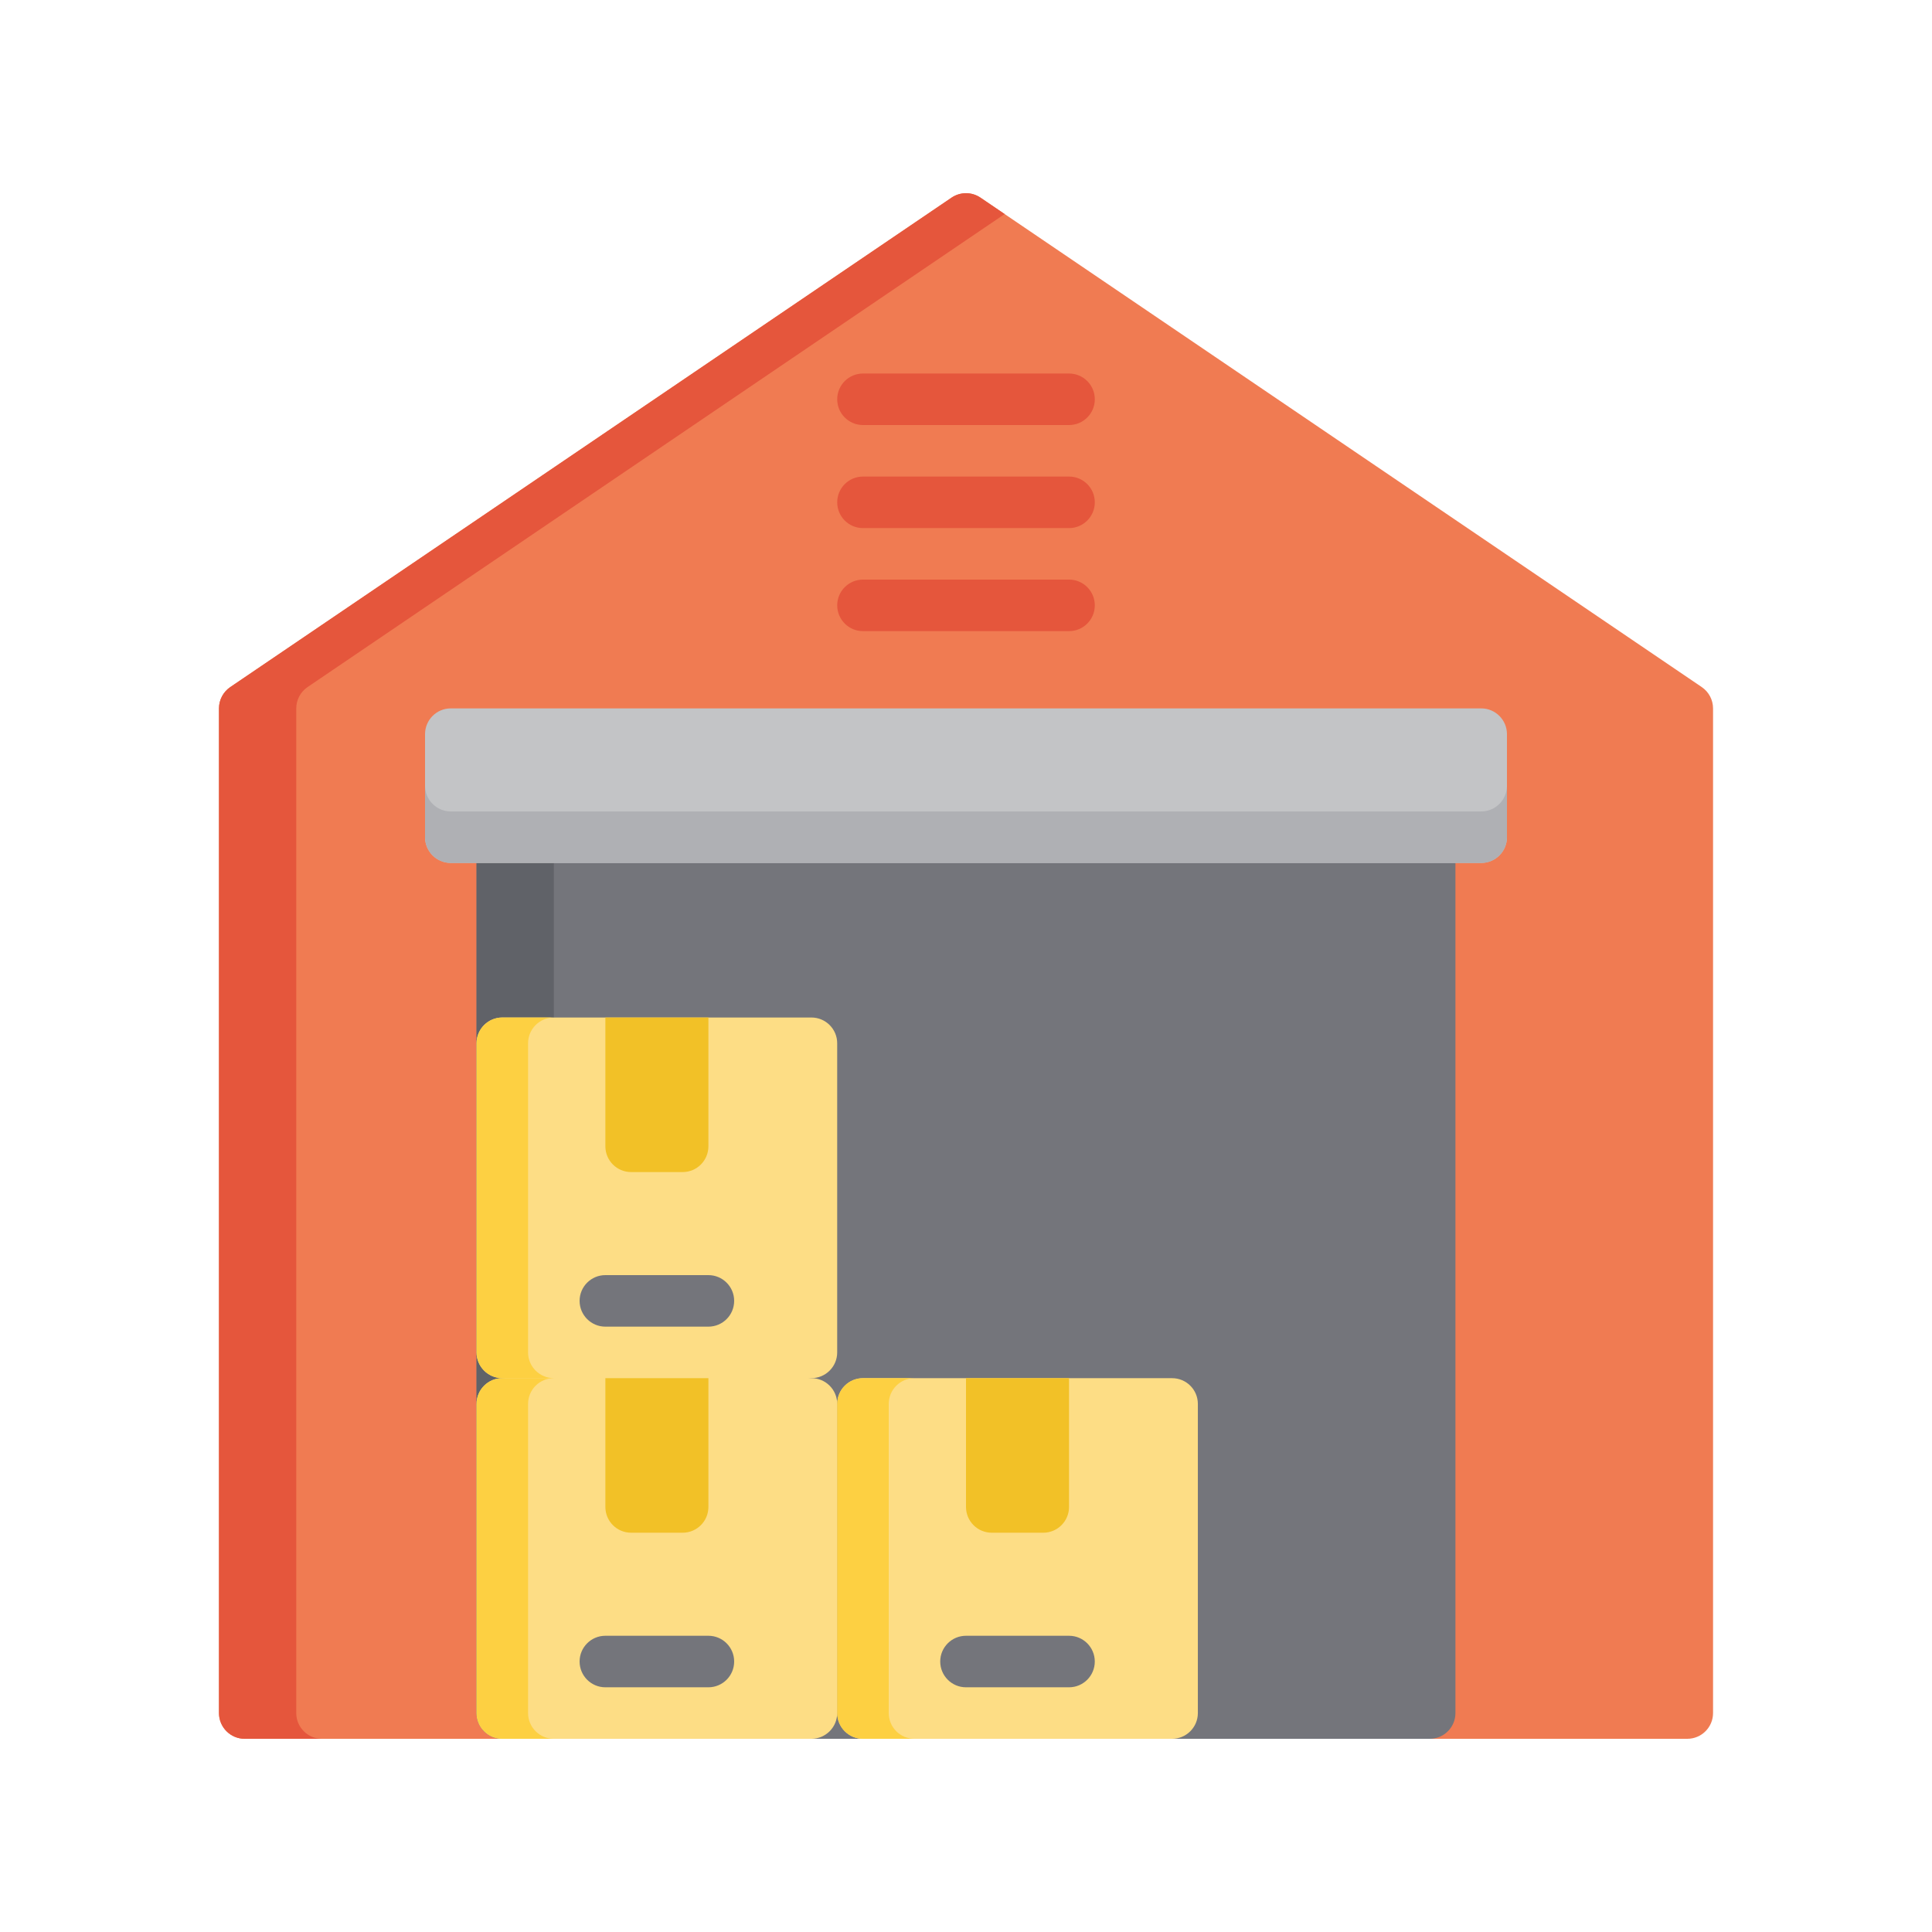 <svg width="100" height="100" viewBox="0 0 100 100" fill="none" xmlns="http://www.w3.org/2000/svg">
<path d="M88.083 35.563L50.749 10.23C50.297 9.923 49.704 9.923 49.252 10.23L11.919 35.563C11.553 35.812 11.334 36.225 11.334 36.667V88.667C11.334 89.403 11.931 90 12.667 90H87.334C88.07 90 88.667 89.403 88.667 88.667V36.667C88.667 36.225 88.448 35.812 88.083 35.563Z" fill="#F07B52"/>
<path d="M15.334 88.667V36.667C15.334 36.225 15.553 35.812 15.919 35.563L52.001 11.079L50.749 10.23C50.297 9.923 49.704 9.923 49.252 10.23L11.919 35.563C11.553 35.812 11.334 36.225 11.334 36.667V88.667C11.334 89.403 11.931 90 12.667 90H16.667C15.931 90 15.334 89.403 15.334 88.667Z" fill="#E5563C"/>
<path d="M73.999 42H25.999C25.263 42 24.666 42.597 24.666 43.333V88.667C24.666 89.403 25.263 90 25.999 90H73.999C74.736 90 75.333 89.403 75.333 88.667V43.333C75.333 42.597 74.736 42 73.999 42Z" fill="#74757B"/>
<path d="M25.999 42C25.263 42 24.666 42.597 24.666 43.333V88.667C24.666 89.403 25.263 90 25.999 90H28.666V42H25.999Z" fill="#606268"/>
<path d="M76.667 36.666H23.333C22.597 36.666 22 37.264 22 38V43.333C22 44.069 22.597 44.666 23.333 44.666H76.667C77.403 44.666 78 44.069 78 43.333V38C78 37.264 77.403 36.666 76.667 36.666Z" fill="#C3C4C6"/>
<path d="M76.667 42H23.333C22.597 42 22 41.403 22 40.666V43.333C22 44.07 22.597 44.666 23.333 44.666H76.667C77.403 44.666 78 44.069 78 43.333V40.666C78 41.403 77.403 42 76.667 42Z" fill="#AFB0B4"/>
<path d="M55.334 22H44.667C43.931 22 43.334 21.403 43.334 20.667C43.334 19.93 43.931 19.334 44.667 19.334H55.334C56.07 19.334 56.667 19.93 56.667 20.667C56.667 21.403 56.07 22 55.334 22Z" fill="#E5563C"/>
<path d="M55.334 27.334H44.667C43.931 27.334 43.334 26.736 43.334 26C43.334 25.264 43.931 24.667 44.667 24.667H55.334C56.07 24.667 56.667 25.264 56.667 26C56.667 26.736 56.07 27.334 55.334 27.334Z" fill="#E5563C"/>
<path d="M55.334 32.667H44.667C43.931 32.667 43.334 32.069 43.334 31.333C43.334 30.597 43.931 30 44.667 30H55.334C56.07 30 56.667 30.597 56.667 31.333C56.667 32.069 56.07 32.667 55.334 32.667Z" fill="#E5563C"/>
<path d="M41.999 52.666H25.999C25.263 52.666 24.666 53.264 24.666 54V70C24.666 70.736 25.263 71.333 25.999 71.333L33.999 72.666L41.999 71.333C42.736 71.333 43.333 70.736 43.333 70V54C43.333 53.264 42.736 52.666 41.999 52.666Z" fill="#FDDD85"/>
<path d="M41.999 71.333H25.999C25.263 71.333 24.666 71.93 24.666 72.666V88.666C24.666 89.403 25.263 90 25.999 90H41.999C42.736 90 43.333 89.403 43.333 88.666V72.666C43.333 71.93 42.736 71.333 41.999 71.333Z" fill="#FDDD85"/>
<path d="M27.333 88.667V72.667C27.333 71.93 27.93 71.334 28.666 71.334H25.999C25.263 71.334 24.666 71.93 24.666 72.667V88.667C24.666 89.403 25.263 90 25.999 90H28.666C27.93 90 27.333 89.403 27.333 88.667Z" fill="#FDD042"/>
<path d="M36.667 71.334H31.334V78C31.334 78.737 31.931 79.333 32.667 79.333H35.334C36.07 79.333 36.667 78.736 36.667 78V71.334Z" fill="#F2C127"/>
<path d="M36.667 87.334H31.333C30.597 87.334 30 86.737 30 86C30 85.264 30.597 84.667 31.333 84.667H36.667C37.403 84.667 38 85.264 38 86C38 86.737 37.403 87.334 36.667 87.334Z" fill="#74757B"/>
<path d="M27.333 70V54C27.333 53.263 27.93 52.666 28.666 52.666H25.999C25.263 52.666 24.666 53.264 24.666 54V70C24.666 70.736 25.263 71.333 25.999 71.333H28.666C27.93 71.333 27.333 70.736 27.333 70Z" fill="#FDD042"/>
<path d="M36.667 52.666H31.334V59.333C31.334 60.07 31.931 60.666 32.667 60.666H35.334C36.07 60.666 36.667 60.069 36.667 59.333V52.666Z" fill="#F2C127"/>
<path d="M36.667 68.667H31.333C30.597 68.667 30 68.07 30 67.333C30 66.597 30.597 66 31.333 66H36.667C37.403 66 38 66.597 38 67.333C38 68.07 37.403 68.667 36.667 68.667Z" fill="#74757B"/>
<path d="M60.667 71.334H44.667C43.931 71.334 43.334 71.93 43.334 72.667V88.667C43.334 89.403 43.931 90 44.667 90H60.667C61.404 90 62.001 89.403 62.001 88.667V72.667C62.001 71.93 61.404 71.334 60.667 71.334Z" fill="#FDDD85"/>
<path d="M46.001 88.667V72.667C46.001 71.93 46.598 71.334 47.334 71.334H44.667C43.931 71.334 43.334 71.93 43.334 72.667V88.667C43.334 89.403 43.931 90 44.667 90H47.334C46.598 90 46.001 89.403 46.001 88.667Z" fill="#FDD042"/>
<path d="M55.333 71.334H50V78C50 78.737 50.597 79.333 51.333 79.333H54C54.736 79.333 55.333 78.736 55.333 78V71.334H55.333Z" fill="#F2C127"/>
<path d="M55.333 87.334H49.999C49.263 87.334 48.666 86.737 48.666 86C48.666 85.264 49.263 84.667 49.999 84.667H55.333C56.069 84.667 56.666 85.264 56.666 86C56.666 86.737 56.069 87.334 55.333 87.334Z" fill="#74757B"/>
</svg>
